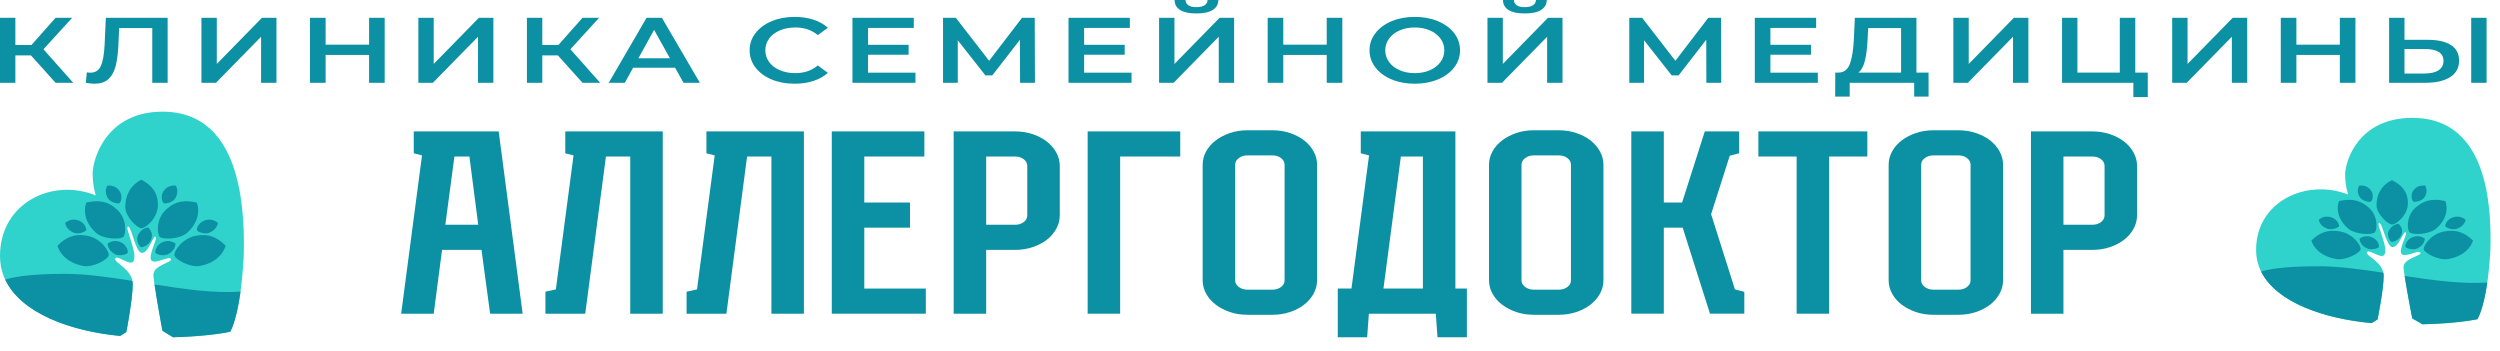 <?xml version="1.0" encoding="UTF-8"?> <svg xmlns="http://www.w3.org/2000/svg" width="164" height="23" viewBox="0 0 164 23" fill="none"><path d="M10.666 7.325C6.911 7.325 6.077 10.522 6.077 11.37C6.077 12.218 6.285 12.823 6.285 12.823C3.469 11.661 0 13.284 0 16.796C0 20.045 4.018 21.677 7.883 22.037L8.288 21.779C8.288 21.779 8.706 19.629 8.706 18.643C8.706 17.657 7.452 17.221 7.557 16.962C7.661 16.703 8.462 17.398 8.706 17.188C9.141 16.8 8.166 14.925 8.393 14.86C8.619 14.795 8.88 16.59 9.315 16.59C9.75 16.59 10.011 15.491 10.202 15.523C10.394 15.555 9.698 16.767 9.924 17.075C10.151 17.382 11.108 16.751 11.213 16.994C11.317 17.236 10.011 17.382 10.063 18.078C10.116 18.772 10.655 21.699 10.655 21.699L11.356 22.124C13.82 22.062 15.1 21.761 15.1 21.761C15.1 21.761 15.778 20.744 15.987 16.845C16.17 10.692 14.422 7.325 10.666 7.325Z" fill="#2FD3CB"></path><path d="M9.28 11.788C9.28 11.788 8.218 12.209 8.218 13.583C8.218 14.213 9.001 14.973 9.28 14.973C9.559 14.973 10.359 14.303 10.359 13.45C10.359 12.597 9.941 12.16 9.28 11.788Z" fill="#0C90A3"></path><path d="M5.661 13.29C5.661 13.29 5.23 14.285 6.276 15.256C6.756 15.702 7.889 15.725 8.085 15.542C8.283 15.359 8.338 14.359 7.689 13.756C7.039 13.152 6.412 13.119 5.661 13.29Z" fill="#0C90A3"></path><path d="M7.049 12.171C7.049 12.171 6.767 12.548 7.105 13.047C7.26 13.277 7.731 13.386 7.832 13.328C7.934 13.268 8.059 12.855 7.85 12.545C7.64 12.235 7.381 12.165 7.049 12.171Z" fill="#0C90A3"></path><path d="M4.278 14.617C4.278 14.617 4.3 15.077 4.894 15.284C5.167 15.379 5.614 15.202 5.656 15.098C5.698 14.994 5.528 14.594 5.16 14.466C4.79 14.337 4.539 14.427 4.278 14.617Z" fill="#0C90A3"></path><path d="M7.062 15.969C7.062 15.969 7.028 16.428 7.594 16.695C7.853 16.817 8.319 16.687 8.373 16.588C8.427 16.49 8.307 16.075 7.956 15.908C7.605 15.743 7.344 15.806 7.062 15.969Z" fill="#0C90A3"></path><path d="M9.721 14.917C9.721 14.917 9.227 14.95 9.021 15.507C8.926 15.763 9.131 16.173 9.244 16.209C9.357 16.245 9.782 16.077 9.91 15.73C10.038 15.384 9.934 15.153 9.721 14.917Z" fill="#0C90A3"></path><path d="M3.772 16.118C3.772 16.118 4.001 17.169 5.451 17.445C6.116 17.572 7.075 17.012 7.131 16.759C7.187 16.506 6.641 15.643 5.742 15.47C4.842 15.299 4.298 15.591 3.772 16.118Z" fill="#0C90A3"></path><path d="M12.913 13.29C12.913 13.29 13.343 14.285 12.297 15.256C11.817 15.702 10.685 15.725 10.488 15.542C10.291 15.359 10.235 14.359 10.884 13.756C11.534 13.152 12.162 13.119 12.913 13.29Z" fill="#0C90A3"></path><path d="M11.524 12.171C11.524 12.171 11.806 12.548 11.469 13.047C11.314 13.277 10.842 13.386 10.741 13.328C10.64 13.268 10.514 12.855 10.723 12.545C10.934 12.235 11.193 12.165 11.524 12.171Z" fill="#0C90A3"></path><path d="M14.295 14.617C14.295 14.617 14.273 15.077 13.678 15.284C13.406 15.379 12.959 15.202 12.917 15.098C12.875 14.994 13.044 14.594 13.413 14.466C13.782 14.337 14.034 14.427 14.295 14.617Z" fill="#0C90A3"></path><path d="M11.511 15.969C11.511 15.969 11.545 16.428 10.979 16.695C10.72 16.817 10.255 16.687 10.2 16.588C10.146 16.49 10.266 16.075 10.617 15.908C10.969 15.743 11.23 15.806 11.511 15.969Z" fill="#0C90A3"></path><path d="M14.801 16.118C14.801 16.118 14.572 17.169 13.122 17.445C12.457 17.572 11.498 17.012 11.442 16.759C11.386 16.506 11.932 15.643 12.832 15.47C13.731 15.299 14.276 15.591 14.801 16.118Z" fill="#0C90A3"></path><path d="M0.343 18.344C1.392 20.574 4.691 21.74 7.883 22.038L8.288 21.779C8.288 21.779 8.706 19.63 8.706 18.643C8.706 18.568 8.698 18.495 8.684 18.426C7.132 18.179 5.621 17.964 4.279 17.964C1.848 17.964 0.779 18.196 0.343 18.344Z" fill="#0C90A3"></path><path d="M11.356 22.124C13.82 22.062 15.1 21.761 15.1 21.761C15.1 21.761 15.498 21.164 15.778 19.131C14.064 19.249 12.099 18.973 10.136 18.66C10.297 19.755 10.655 21.698 10.655 21.698L11.356 22.124Z" fill="#0C90A3"></path><path d="M158.253 7.732C154.643 7.732 153.841 10.658 153.841 11.434C153.841 12.209 154.042 12.763 154.042 12.763C151.334 11.699 148 13.184 148 16.398C148 19.37 151.863 20.864 155.578 21.193L155.967 20.957C155.967 20.957 156.368 18.99 156.368 18.088C156.368 17.185 155.163 16.786 155.264 16.549C155.365 16.312 156.134 16.949 156.368 16.756C156.787 16.401 155.85 14.685 156.067 14.626C156.285 14.567 156.536 16.209 156.954 16.209C157.372 16.209 157.623 15.203 157.807 15.233C157.991 15.262 157.322 16.371 157.539 16.653C157.757 16.934 158.677 16.357 158.778 16.579C158.878 16.801 157.623 16.934 157.673 17.57C157.723 18.206 158.242 20.883 158.242 20.883L158.916 21.273C161.285 21.215 162.515 20.94 162.515 20.94C162.515 20.94 163.167 20.01 163.368 16.442C163.543 10.813 161.863 7.732 158.253 7.732Z" fill="#2FD3CB"></path><path d="M156.92 11.817C156.92 11.817 155.9 12.201 155.9 13.459C155.9 14.035 156.652 14.73 156.92 14.73C157.189 14.73 157.958 14.117 157.958 13.336C157.958 12.556 157.556 12.157 156.92 11.817Z" fill="#0C90A3"></path><path d="M153.441 13.19C153.441 13.19 153.028 14.1 154.033 14.989C154.495 15.397 155.583 15.418 155.772 15.25C155.962 15.083 156.015 14.168 155.391 13.617C154.766 13.064 154.163 13.033 153.441 13.19Z" fill="#0C90A3"></path><path d="M154.775 12.166C154.775 12.166 154.504 12.511 154.829 12.968C154.978 13.178 155.431 13.278 155.528 13.225C155.626 13.17 155.746 12.792 155.545 12.508C155.343 12.225 155.094 12.161 154.775 12.166Z" fill="#0C90A3"></path><path d="M152.113 14.404C152.113 14.404 152.133 14.825 152.704 15.014C152.966 15.101 153.396 14.939 153.437 14.844C153.477 14.749 153.314 14.383 152.96 14.265C152.605 14.148 152.363 14.23 152.113 14.404Z" fill="#0C90A3"></path><path d="M154.788 15.641C154.788 15.641 154.756 16.061 155.3 16.306C155.549 16.418 155.996 16.299 156.048 16.208C156.101 16.118 155.985 15.738 155.648 15.586C155.31 15.434 155.059 15.492 154.788 15.641Z" fill="#0C90A3"></path><path d="M157.345 14.678C157.345 14.678 156.87 14.708 156.672 15.218C156.581 15.452 156.777 15.827 156.886 15.86C156.994 15.893 157.403 15.739 157.526 15.422C157.649 15.105 157.549 14.894 157.345 14.678Z" fill="#0C90A3"></path><path d="M151.626 15.777C151.626 15.777 151.846 16.738 153.24 16.991C153.879 17.108 154.801 16.595 154.855 16.364C154.908 16.132 154.384 15.342 153.519 15.184C152.654 15.028 152.131 15.295 151.626 15.777Z" fill="#0C90A3"></path><path d="M160.412 13.19C160.412 13.19 160.826 14.1 159.82 14.989C159.359 15.397 158.27 15.418 158.081 15.25C157.892 15.083 157.838 14.168 158.462 13.617C159.087 13.064 159.69 13.033 160.412 13.19Z" fill="#0C90A3"></path><path d="M159.078 12.166C159.078 12.166 159.349 12.511 159.024 12.968C158.875 13.178 158.422 13.278 158.325 13.225C158.228 13.17 158.107 12.792 158.308 12.508C158.51 12.225 158.759 12.161 159.078 12.166Z" fill="#0C90A3"></path><path d="M161.74 14.404C161.74 14.404 161.719 14.825 161.148 15.014C160.886 15.101 160.456 14.939 160.416 14.844C160.376 14.749 160.538 14.383 160.893 14.265C161.247 14.148 161.49 14.23 161.74 14.404Z" fill="#0C90A3"></path><path d="M159.065 15.641C159.065 15.641 159.098 16.061 158.554 16.306C158.304 16.418 157.857 16.299 157.805 16.208C157.753 16.118 157.868 15.738 158.206 15.586C158.543 15.434 158.794 15.492 159.065 15.641Z" fill="#0C90A3"></path><path d="M162.227 15.777C162.227 15.777 162.007 16.738 160.613 16.991C159.974 17.108 159.052 16.595 158.999 16.364C158.945 16.132 159.469 15.342 160.334 15.184C161.199 15.028 161.722 15.295 162.227 15.777Z" fill="#0C90A3"></path><path d="M148.329 17.814C149.337 19.854 152.508 20.921 155.577 21.194L155.967 20.957C155.967 20.957 156.369 18.99 156.369 18.088C156.369 18.019 156.361 17.952 156.347 17.889C154.856 17.663 153.403 17.466 152.113 17.466C149.776 17.466 148.748 17.679 148.329 17.814Z" fill="#0C90A3"></path><path d="M158.915 21.273C161.285 21.217 162.515 20.941 162.515 20.941C162.515 20.941 162.897 20.395 163.167 18.535C161.519 18.643 159.63 18.39 157.743 18.104C157.898 19.106 158.242 20.884 158.242 20.884L158.915 21.273Z" fill="#0C90A3"></path><path d="M31.372 14.744H29.214L29.81 10.268H30.793L31.372 14.744ZM27.142 8.619V10.054L27.684 10.194L26.317 20.579H28.452L28.999 16.393H31.587L32.152 20.579H34.286L32.714 8.619H27.142Z" fill="#0C90A3"></path><path d="M37.082 10.055L37.624 10.195L36.464 18.984L35.78 19.135V20.579H38.391L39.749 10.268H41.344V20.579H43.477V8.62H37.082V10.055Z" fill="#0C90A3"></path><path d="M46.341 10.055L46.884 10.195L45.723 18.984L45.04 19.135V20.579H47.652L49.009 10.268H50.604V20.579H52.736V8.62H46.341V10.055Z" fill="#0C90A3"></path><path d="M56.697 14.935H59.696V13.286H56.697V10.268H60.639V8.62H54.565V20.579H60.734V18.93H56.697V14.935Z" fill="#0C90A3"></path><path d="M64.693 10.268H66.589C66.818 10.268 67.006 10.326 67.16 10.446C67.314 10.564 67.389 10.71 67.389 10.887V14.125C67.389 14.303 67.314 14.447 67.16 14.567C67.006 14.686 66.818 14.744 66.589 14.744H64.693V10.268ZM68.666 9.281C68.406 9.08 68.095 8.919 67.74 8.799C67.382 8.68 66.994 8.62 66.589 8.62H62.56V20.579H64.693V16.393H66.589C66.994 16.393 67.382 16.332 67.74 16.213C68.095 16.094 68.407 15.933 68.667 15.732C68.926 15.532 69.135 15.29 69.289 15.015C69.443 14.738 69.522 14.439 69.522 14.125V10.887C69.522 10.574 69.443 10.274 69.289 9.997C69.136 9.723 68.926 9.481 68.666 9.281Z" fill="#0C90A3"></path><path d="M71.35 20.579H73.482V10.268H77.424V8.62H71.35V20.579Z" fill="#0C90A3"></path><path d="M84.269 10.814V18.383C84.269 18.561 84.194 18.706 84.04 18.824C83.885 18.944 83.699 19.002 83.469 19.002H81.828C81.607 19.002 81.423 18.943 81.261 18.822C81.103 18.703 81.026 18.559 81.026 18.383V10.814C81.026 10.637 81.103 10.493 81.262 10.375C81.423 10.254 81.607 10.194 81.828 10.194H83.469C83.698 10.194 83.885 10.253 84.04 10.372C84.194 10.491 84.269 10.636 84.269 10.814ZM85.546 9.207C85.287 9.007 84.975 8.844 84.619 8.726C84.261 8.606 83.873 8.546 83.469 8.546H81.828C81.421 8.546 81.035 8.607 80.683 8.727C80.336 8.845 80.025 9.006 79.762 9.205C79.494 9.405 79.28 9.648 79.127 9.924C78.972 10.2 78.894 10.5 78.894 10.814V18.383C78.894 18.696 78.972 18.997 79.127 19.273C79.281 19.549 79.494 19.791 79.762 19.992C80.025 20.19 80.336 20.351 80.684 20.47C81.035 20.59 81.421 20.65 81.828 20.65H83.469C83.873 20.65 84.261 20.59 84.619 20.471C84.975 20.352 85.287 20.19 85.546 19.989C85.805 19.789 86.015 19.548 86.169 19.273C86.323 18.997 86.401 18.696 86.401 18.383V10.814C86.401 10.5 86.323 10.201 86.169 9.924C86.015 9.649 85.805 9.408 85.546 9.207Z" fill="#0C90A3"></path><path d="M93.341 10.268V18.93H90.754L91.897 10.268H93.341ZM95.474 8.62H89.267V10.055L89.81 10.195L88.656 18.93H87.758V22.125H89.685L89.798 20.579H94.188L94.301 22.125H96.227V18.93H95.474V8.62Z" fill="#0C90A3"></path><path d="M103.054 10.814V18.383C103.054 18.561 102.98 18.706 102.825 18.824C102.671 18.944 102.484 19.002 102.253 19.002H100.612C100.392 19.002 100.208 18.943 100.046 18.822C99.888 18.703 99.811 18.559 99.811 18.383V10.814C99.811 10.637 99.888 10.493 100.046 10.375C100.208 10.254 100.393 10.194 100.612 10.194H102.253C102.484 10.194 102.671 10.253 102.825 10.372C102.98 10.491 103.054 10.636 103.054 10.814ZM104.331 9.207C104.072 9.007 103.759 8.844 103.404 8.726C103.046 8.606 102.658 8.546 102.253 8.546H100.612C100.206 8.546 99.821 8.607 99.468 8.727C99.121 8.845 98.811 9.006 98.547 9.205C98.28 9.405 98.066 9.648 97.912 9.924C97.757 10.2 97.679 10.5 97.679 10.814V18.383C97.679 18.696 97.757 18.997 97.912 19.273C98.066 19.549 98.28 19.791 98.546 19.992C98.81 20.19 99.121 20.351 99.469 20.47C99.821 20.59 100.206 20.65 100.612 20.65H102.253C102.658 20.65 103.046 20.59 103.404 20.471C103.759 20.352 104.072 20.19 104.331 19.989C104.59 19.789 104.8 19.548 104.953 19.273C105.108 18.997 105.186 18.696 105.186 18.383V10.814C105.186 10.5 105.108 10.201 104.953 9.924C104.8 9.649 104.59 9.408 104.331 9.207Z" fill="#0C90A3"></path><path d="M112.249 14.052L113.472 10.214L114.088 10.054V8.619H111.835L110.345 13.286H109.146V8.619H107.014V20.578H109.146V14.934H110.383L112.175 20.578H114.427V19.142L113.812 18.984L112.249 14.052Z" fill="#0C90A3"></path><path d="M115.35 10.268H117.859V20.579H119.991V10.268H122.499V8.62H115.35V10.268Z" fill="#0C90A3"></path><path d="M129.269 10.814V18.383C129.269 18.561 129.194 18.706 129.04 18.824C128.886 18.944 128.699 19.002 128.469 19.002H126.828C126.608 19.002 126.423 18.943 126.262 18.822C126.104 18.703 126.027 18.559 126.027 18.383V10.814C126.027 10.637 126.104 10.493 126.262 10.375C126.423 10.254 126.608 10.194 126.828 10.194H128.469C128.698 10.194 128.886 10.253 129.04 10.372C129.194 10.491 129.269 10.636 129.269 10.814ZM130.547 9.207C130.287 9.007 129.975 8.844 129.62 8.726C129.261 8.606 128.874 8.546 128.469 8.546H126.828C126.422 8.546 126.036 8.607 125.684 8.727C125.336 8.845 125.026 9.006 124.762 9.205C124.495 9.405 124.281 9.648 124.128 9.924C123.972 10.2 123.895 10.5 123.895 10.814V18.383C123.895 18.696 123.972 18.997 124.128 19.273C124.281 19.549 124.495 19.791 124.762 19.992C125.026 20.19 125.336 20.351 125.684 20.47C126.036 20.59 126.422 20.65 126.828 20.65H128.469C128.874 20.65 129.261 20.59 129.62 20.471C129.975 20.352 130.287 20.19 130.547 19.989C130.806 19.789 131.015 19.548 131.169 19.273C131.324 18.997 131.402 18.696 131.402 18.383V10.814C131.402 10.5 131.324 10.201 131.169 9.924C131.016 9.649 130.806 9.408 130.547 9.207Z" fill="#0C90A3"></path><path d="M135.362 10.268H137.257C137.487 10.268 137.674 10.326 137.828 10.446C137.983 10.564 138.059 10.71 138.059 10.887V14.125C138.059 14.303 137.983 14.447 137.828 14.567C137.675 14.686 137.488 14.744 137.257 14.744H135.362V10.268ZM139.958 9.997C139.804 9.723 139.595 9.481 139.335 9.281C139.075 9.08 138.763 8.919 138.408 8.799C138.05 8.68 137.663 8.62 137.257 8.62H133.23V20.579H135.362V16.393H137.257C137.663 16.393 138.051 16.332 138.408 16.213C138.763 16.094 139.076 15.933 139.335 15.732C139.594 15.532 139.803 15.29 139.958 15.015C140.113 14.738 140.191 14.439 140.191 14.125V10.887C140.191 10.574 140.113 10.274 139.958 9.997Z" fill="#0C90A3"></path><path d="M2.032 3.635H1.008V5.431H0V1.169H1.008V2.953H2.063L3.646 1.169H4.733L2.851 3.233L4.804 5.431H3.646L2.032 3.635ZM10.998 1.169V5.431H9.989V1.839H7.816L7.769 2.904C7.742 3.501 7.68 3.985 7.58 4.357C7.48 4.728 7.32 5.01 7.099 5.203C6.879 5.396 6.574 5.492 6.186 5.492C6.049 5.492 5.863 5.472 5.627 5.431L5.698 4.743C5.766 4.759 5.844 4.767 5.934 4.767C6.254 4.767 6.481 4.62 6.615 4.326C6.749 4.032 6.831 3.568 6.863 2.935L6.942 1.169H10.998ZM13.214 1.169H14.222V4.195L17.183 1.169H18.136V5.431H17.128V2.411L14.167 5.431H13.214V1.169ZM25.235 1.169V5.431H24.212V3.604H21.361V5.431H20.337V1.169H21.361V2.929H24.212V1.169H25.235ZM27.444 1.169H28.452V4.195L31.413 1.169H32.366V5.431H31.358V2.411L28.397 5.431H27.444V1.169ZM36.599 3.635H35.575V5.431H34.566V1.169H35.575V2.953H36.63L38.213 1.169H39.3L37.418 3.233L39.371 5.431H38.213L36.599 3.635ZM44.288 4.445H41.532L40.988 5.431H39.934L42.414 1.169H43.422L45.911 5.431H44.84L44.288 4.445ZM43.949 3.824L42.91 1.96L41.878 3.824H43.949ZM52.12 5.492C51.564 5.492 51.061 5.398 50.612 5.209C50.163 5.02 49.811 4.759 49.557 4.427C49.303 4.093 49.175 3.718 49.175 3.3C49.175 2.882 49.303 2.506 49.561 2.174C49.818 1.841 50.171 1.58 50.62 1.391C51.069 1.202 51.572 1.108 52.128 1.108C52.58 1.108 52.992 1.169 53.364 1.291C53.737 1.412 54.052 1.589 54.309 1.82L53.648 2.302C53.249 1.969 52.758 1.802 52.176 1.802C51.797 1.802 51.459 1.866 51.159 1.994C50.86 2.121 50.627 2.299 50.459 2.527C50.291 2.754 50.206 3.012 50.206 3.3C50.206 3.588 50.291 3.846 50.459 4.073C50.627 4.301 50.86 4.478 51.159 4.606C51.459 4.734 51.797 4.798 52.176 4.798C52.758 4.798 53.249 4.629 53.648 4.293L54.309 4.78C54.052 5.011 53.736 5.187 53.36 5.309C52.985 5.431 52.572 5.492 52.12 5.492ZM60.054 4.767V5.431H55.92V1.169H59.944V1.833H56.944V2.941H59.605V3.592H56.944V4.767H60.054ZM66.917 5.431L66.909 2.606L65.098 4.944H64.641L62.83 2.642V5.431H61.862V1.169H62.704L64.886 3.988L67.043 1.169H67.878L67.893 5.431H66.917ZM74.229 4.767V5.431H70.094V1.169H74.118V1.833H71.118V2.941H73.78V3.592H71.118V4.767H74.229ZM76.036 1.169H77.044V4.195L80.005 1.169H80.958V5.431H79.95V2.411L76.989 5.431H76.036V1.169ZM78.486 0.883C78.013 0.883 77.657 0.808 77.418 0.657C77.179 0.507 77.057 0.288 77.052 -0H77.769C77.774 0.15 77.837 0.266 77.958 0.347C78.078 0.428 78.255 0.469 78.486 0.469C78.711 0.469 78.888 0.428 79.017 0.347C79.146 0.266 79.213 0.15 79.217 -0H79.926C79.921 0.284 79.796 0.502 79.553 0.654C79.309 0.807 78.953 0.883 78.486 0.883ZM88.057 1.169V5.431H87.033V3.604H84.183V5.431H83.159V1.169H84.183V2.929H87.033V1.169H88.057ZM92.81 5.492C92.248 5.492 91.742 5.398 91.29 5.209C90.838 5.02 90.484 4.759 90.227 4.424C89.969 4.088 89.841 3.714 89.841 3.3C89.841 2.886 89.969 2.512 90.227 2.177C90.484 1.842 90.838 1.58 91.29 1.391C91.742 1.202 92.248 1.108 92.81 1.108C93.372 1.108 93.878 1.202 94.33 1.391C94.781 1.58 95.135 1.841 95.393 2.174C95.65 2.506 95.778 2.882 95.778 3.3C95.778 3.718 95.65 4.093 95.393 4.427C95.135 4.759 94.781 5.02 94.33 5.209C93.878 5.398 93.372 5.492 92.81 5.492ZM92.81 4.798C93.177 4.798 93.508 4.734 93.802 4.606C94.096 4.478 94.327 4.3 94.495 4.07C94.663 3.841 94.747 3.584 94.747 3.3C94.747 3.016 94.663 2.759 94.495 2.53C94.327 2.301 94.096 2.121 93.802 1.994C93.508 1.866 93.177 1.802 92.81 1.802C92.442 1.802 92.111 1.866 91.817 1.994C91.523 2.121 91.292 2.301 91.125 2.53C90.956 2.759 90.873 3.016 90.873 3.3C90.873 3.584 90.956 3.841 91.125 4.07C91.292 4.3 91.523 4.478 91.817 4.606C92.111 4.734 92.442 4.798 92.81 4.798ZM97.578 1.169H98.586V4.195L101.547 1.169H102.5V5.431H101.492V2.411L98.531 5.431H97.578V1.169ZM100.027 0.883C99.554 0.883 99.199 0.808 98.96 0.657C98.721 0.507 98.599 0.288 98.594 -0H99.311C99.316 0.15 99.378 0.266 99.5 0.347C99.62 0.428 99.796 0.469 100.027 0.469C100.253 0.469 100.43 0.428 100.559 0.347C100.687 0.266 100.754 0.15 100.759 -0H101.468C101.463 0.284 101.338 0.502 101.094 0.654C100.85 0.807 100.494 0.883 100.027 0.883ZM111.937 5.431L111.93 2.606L110.119 4.944H109.662L107.851 2.642V5.431H106.882V1.169H107.725L109.906 3.988L112.064 1.169H112.899L112.914 5.431H111.937ZM119.249 4.767V5.431H115.115V1.169H119.139V1.833H116.139V2.941H118.801V3.592H116.139V4.767H119.249ZM126.514 4.761V6.338H125.57V5.431H121.341V6.338H120.388L120.395 4.761H120.632C120.978 4.749 121.221 4.551 121.36 4.168C121.499 3.784 121.585 3.235 121.616 2.521L121.679 1.169H125.719V4.761H126.514ZM122.514 2.594C122.487 3.146 122.43 3.606 122.341 3.973C122.252 4.34 122.11 4.603 121.915 4.761H124.711V1.839H122.553L122.514 2.594ZM128.14 1.169H129.149V4.195L132.11 1.169H133.062V5.431H132.054V2.411L129.093 5.431H128.14V1.169ZM140.894 4.761V6.369H139.948V5.431H135.271V1.169H136.279V4.761H139.059V1.169H140.075V4.761H140.894ZM142.496 1.169H143.504V4.195L146.465 1.169H147.418V5.431H146.41V2.411L143.449 5.431H142.496V1.169ZM154.517 1.169V5.431H153.493V3.604H150.643V5.431H149.619V1.169H150.643V2.929H153.493V1.169H154.517ZM159.262 2.612C159.923 2.612 160.431 2.726 160.785 2.956C161.14 3.185 161.317 3.525 161.317 3.976C161.317 4.447 161.123 4.807 160.735 5.057C160.346 5.306 159.8 5.431 159.097 5.431H156.726V1.169H157.734V2.612H159.262ZM159.049 4.822C159.448 4.822 159.756 4.751 159.97 4.609C160.186 4.467 160.293 4.26 160.293 3.988C160.293 3.473 159.878 3.215 159.049 3.215H157.734V4.822H159.049ZM162.112 1.169H163.12V5.431H162.112V1.169Z" fill="#0C90A3"></path></svg> 